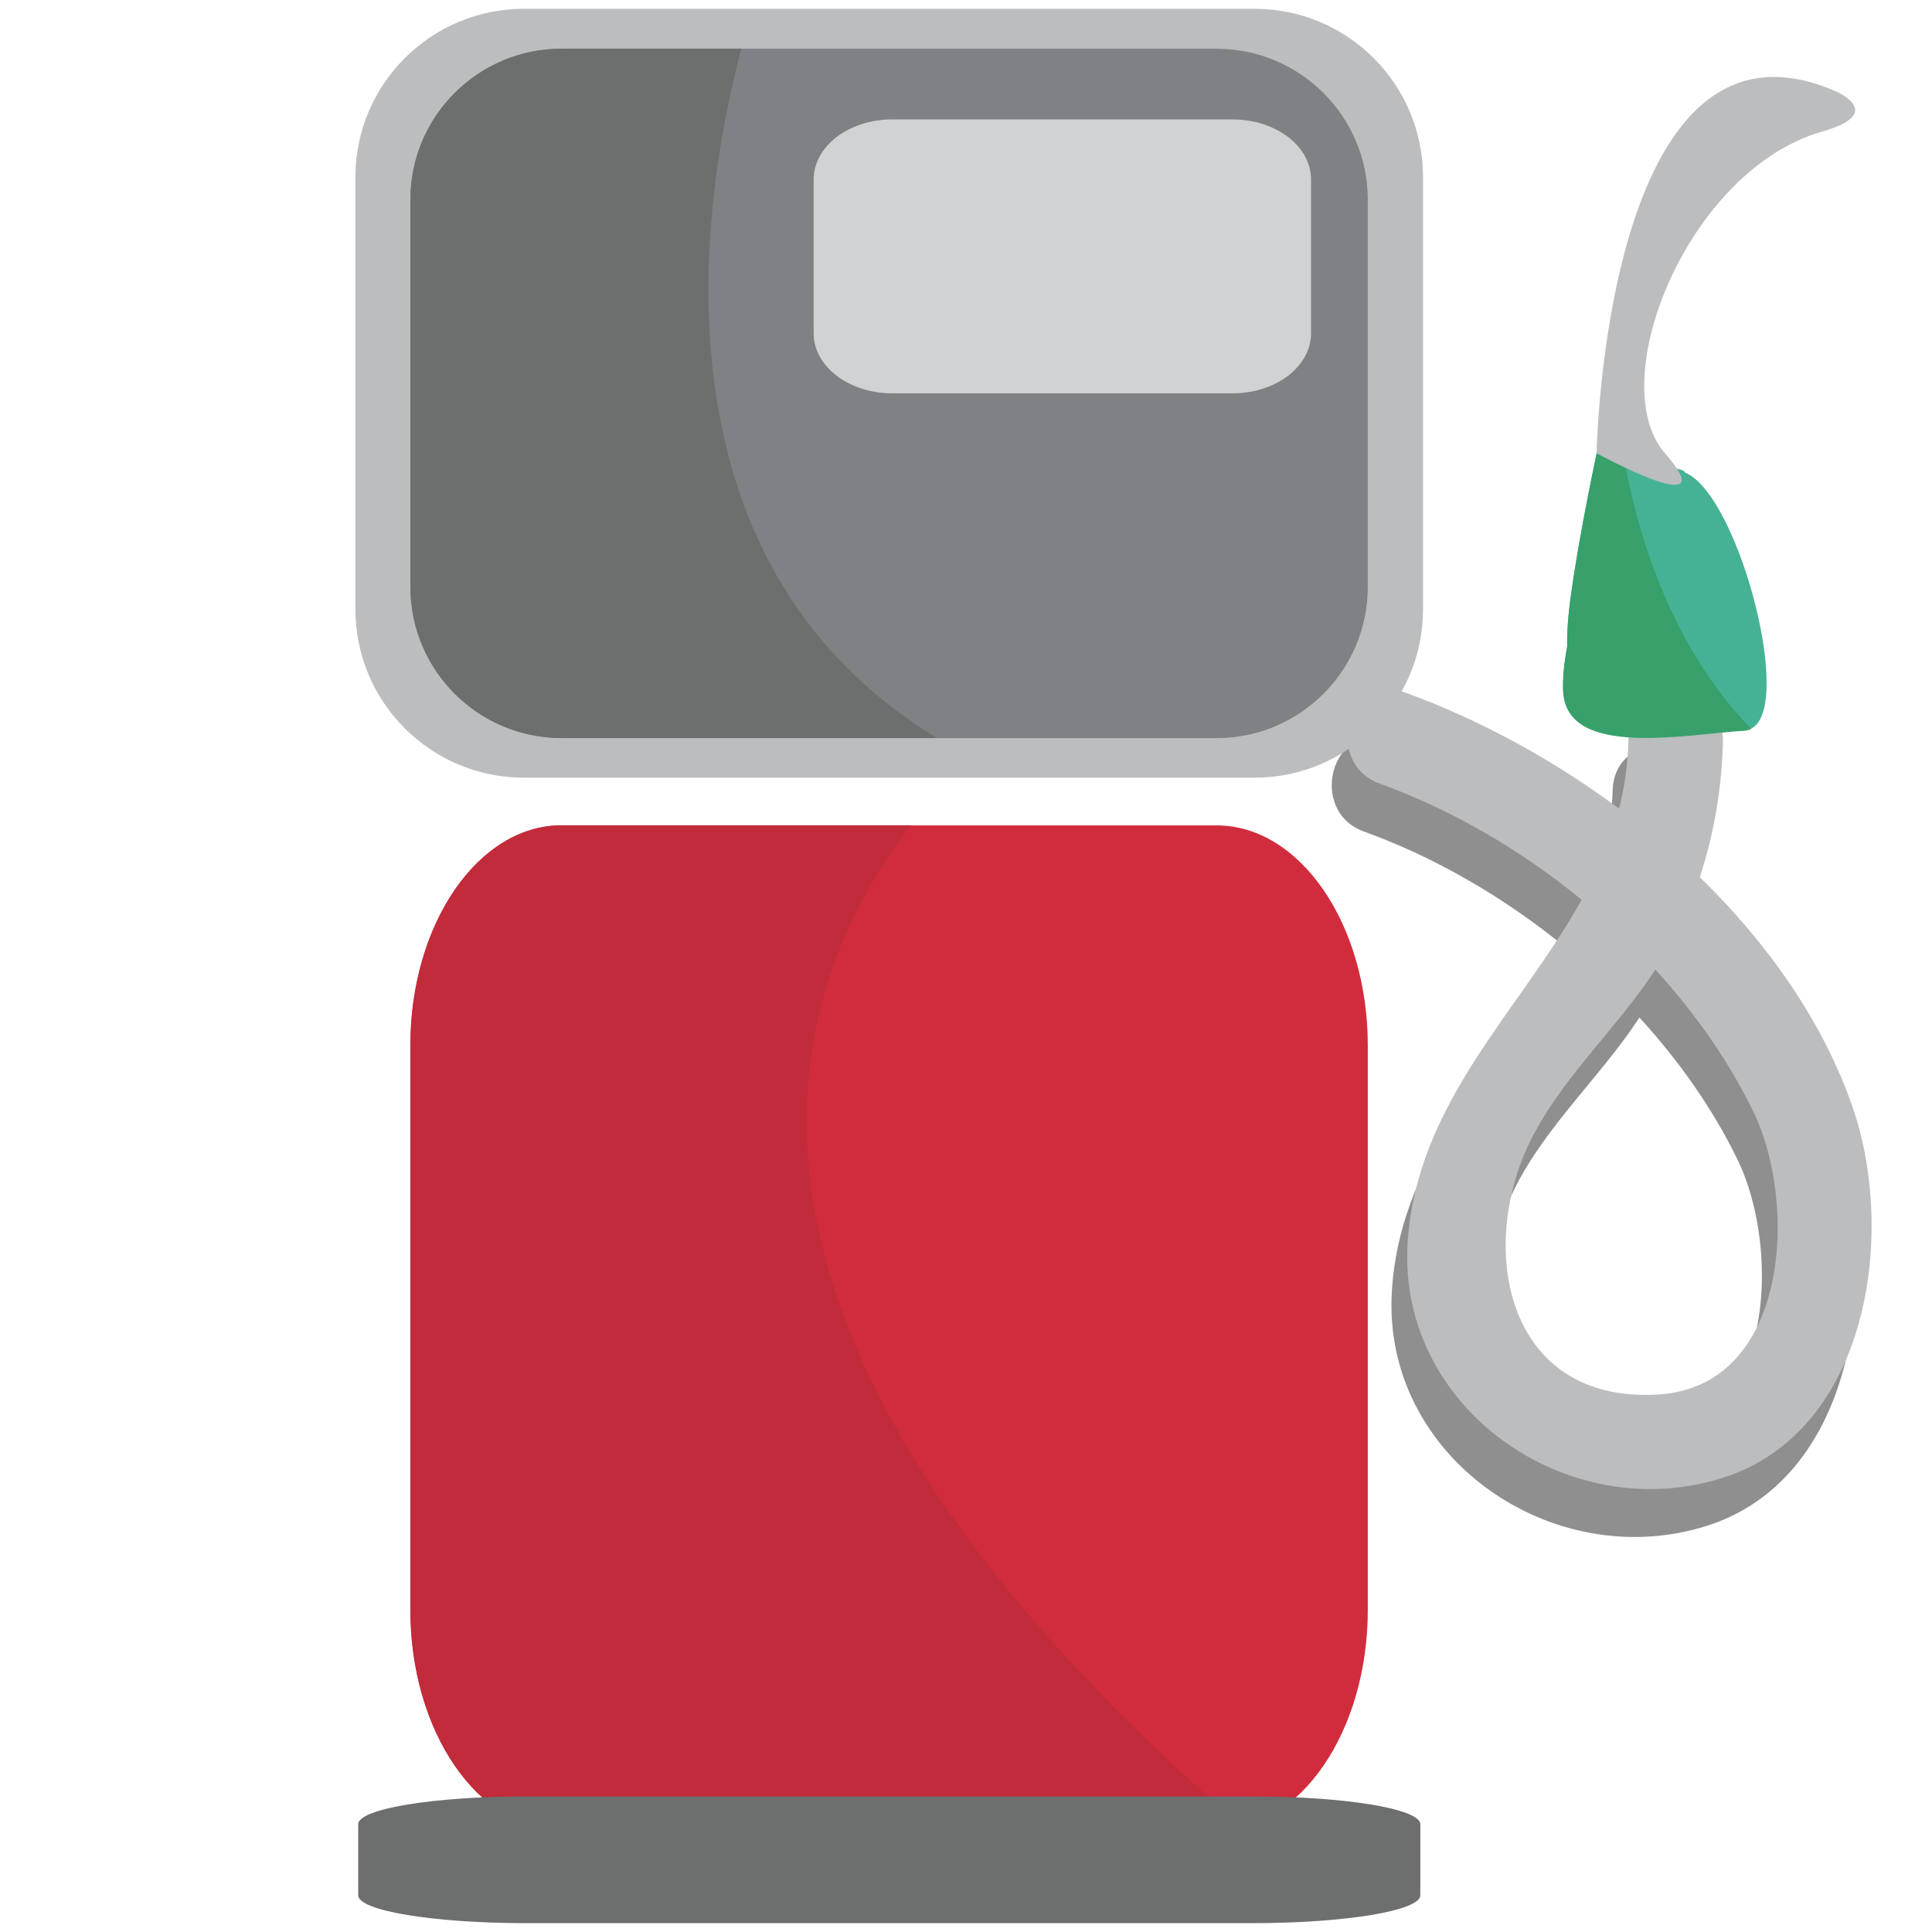 <svg xmlns="http://www.w3.org/2000/svg" viewBox="0 0 64 64" enable-background="new 0 0 64 64"><path fill="#908f90" d="m60.846 38.27c-.982-2.836-2.805-5.423-5.067-7.62.482-1.432.73-2.94.771-4.474.053-2.02-3.076-2.01-3.128 0-.022.779-.132 1.509-.312 2.202-2.229-1.655-4.681-2.973-7.092-3.843-1.904-.691-2.716 2.333-.837 3.01 2.36.852 4.656 2.184 6.688 3.846-2.063 3.706-5.472 6.732-5.761 11.371-.344 5.48 5.311 9.403 10.428 7.785 4.869-1.54 5.754-8.116 4.31-12.281m-6.486 9.521c-4.98.265-5.964-4.821-4.184-8.415 1.033-2.079 2.86-3.717 4.132-5.665 1.313 1.437 2.431 3.02 3.252 4.712 1.481 3.043 1.193 9.131-3.2 9.368"/><g fill="#bbbdbf"><path d="m61.37 36.674c-.984-2.834-2.804-5.42-5.063-7.617.475-1.435.728-2.942.767-4.474.051-2.02-3.079-2.02-3.132 0-.02.777-.132 1.505-.308 2.204-2.23-1.657-4.68-2.974-7.096-3.849-1.9-.686-2.713 2.338-.832 3.02 2.355.852 4.656 2.182 6.687 3.848-2.058 3.702-5.474 6.732-5.763 11.366-.341 5.481 5.312 9.408 10.428 7.787 4.873-1.541 5.756-8.115 4.312-12.282m-6.482 9.521c-4.986.269-5.97-4.819-4.187-8.415 1.028-2.074 2.863-3.714 4.135-5.665 1.313 1.438 2.426 3.02 3.248 4.712 1.478 3.045 1.193 9.135-3.196 9.368"/><path d="m47.14 20.18c0 3.083-2.499 5.582-5.583 5.582h-24.2c-3.084 0-5.584-2.499-5.584-5.582v-14.307c0-3.084 2.5-5.582 5.584-5.582h24.2c3.084 0 5.583 2.498 5.583 5.582v14.307"/></g><path fill="#46b295" d="m55.809 15.648c.013-.117-.672-.172-.655-.289-2-2.246-.108-5.763.503-8.651.102-.467.423-.708.776-.77-.012-.961-.087-1.548-.246-1.574-.917-.127-3.445 10.379-4.137 15.279-.102.709-.141 1.29-.133 1.77-.105.556-.154 1.067-.132 1.482.122 2.235 4.084 1.398 6.01 1.293 1.823-.097-.14-7.813-1.988-8.54"/><path fill="#37a06b" d="m53.49 12.351l-.005-.002c-.624 2.648-1.172 5.405-1.439 7.313-.102.711-.141 1.291-.133 1.771-.105.556-.154 1.064-.132 1.479.122 2.233 4.084 1.401 6.01 1.295.078-.005.152-.026.216-.063-2.918-3.02-4.312-7.553-4.519-11.793"/><path fill="#808184" d="m45.31 19.441c0 2.765-2.245 5.01-5.01 5.01h-21.698c-2.764 0-5.01-2.241-5.01-5.01v-12.826c0-2.763 2.244-5 5.01-5h21.698c2.763 0 5.01 2.241 5.01 5v12.826"/><path fill="#d12c3d" d="m45.31 53.33c0 4.03-2.245 7.298-5.01 7.298h-21.698c-2.764 0-5.01-3.268-5.01-7.298v-18.695c0-4.02 2.244-7.293 5.01-7.293h21.698c2.763 0 5.01 3.268 5.01 7.293v18.695"/><path fill="#d0d2d3" d="m43.43 11.04c0 1.1-1.163 1.989-2.6 1.989h-11.276c-1.436 0-2.6-.889-2.6-1.989v-5.094c0-1.101 1.164-1.99 2.6-1.99h11.276c1.437 0 2.6.889 2.6 1.99v5.094"/><path fill="#6d6e6e" d="m24.558 1.611h-5.95c-2.764 0-5.01 2.241-5.01 5v12.826c0 2.765 2.244 5.01 5.01 5.01h12.432c-9.868-5.975-7.702-18.26-6.482-22.836"/><path fill="#c12b3a" d="m30.19 27.337h-11.582c-2.764 0-5.01 3.268-5.01 7.293v18.695c0 4.03 2.244 7.298 5.01 7.298h21.698c.287 0 .567-.045.845-.111-19.01-16.426-15.234-27.698-10.961-33.18"/><path fill="#6d6e6e" d="m47.05 62.785c0 .509-2.488.922-5.555.922h-24.07c-3.07 0-5.559-.413-5.559-.922v-2.354c0-.512 2.488-.922 5.559-.922h24.07c3.066 0 5.555.41 5.555.922v2.354"/><path fill="#bbbdbf" d="m52.889 15.02c0 0 .276-15.287 7.889-12.01 0 0 1.768.723-.411 1.346-4.466 1.276-7.269 8.303-5.213 10.659s-2.265 0-2.265 0"/></svg>